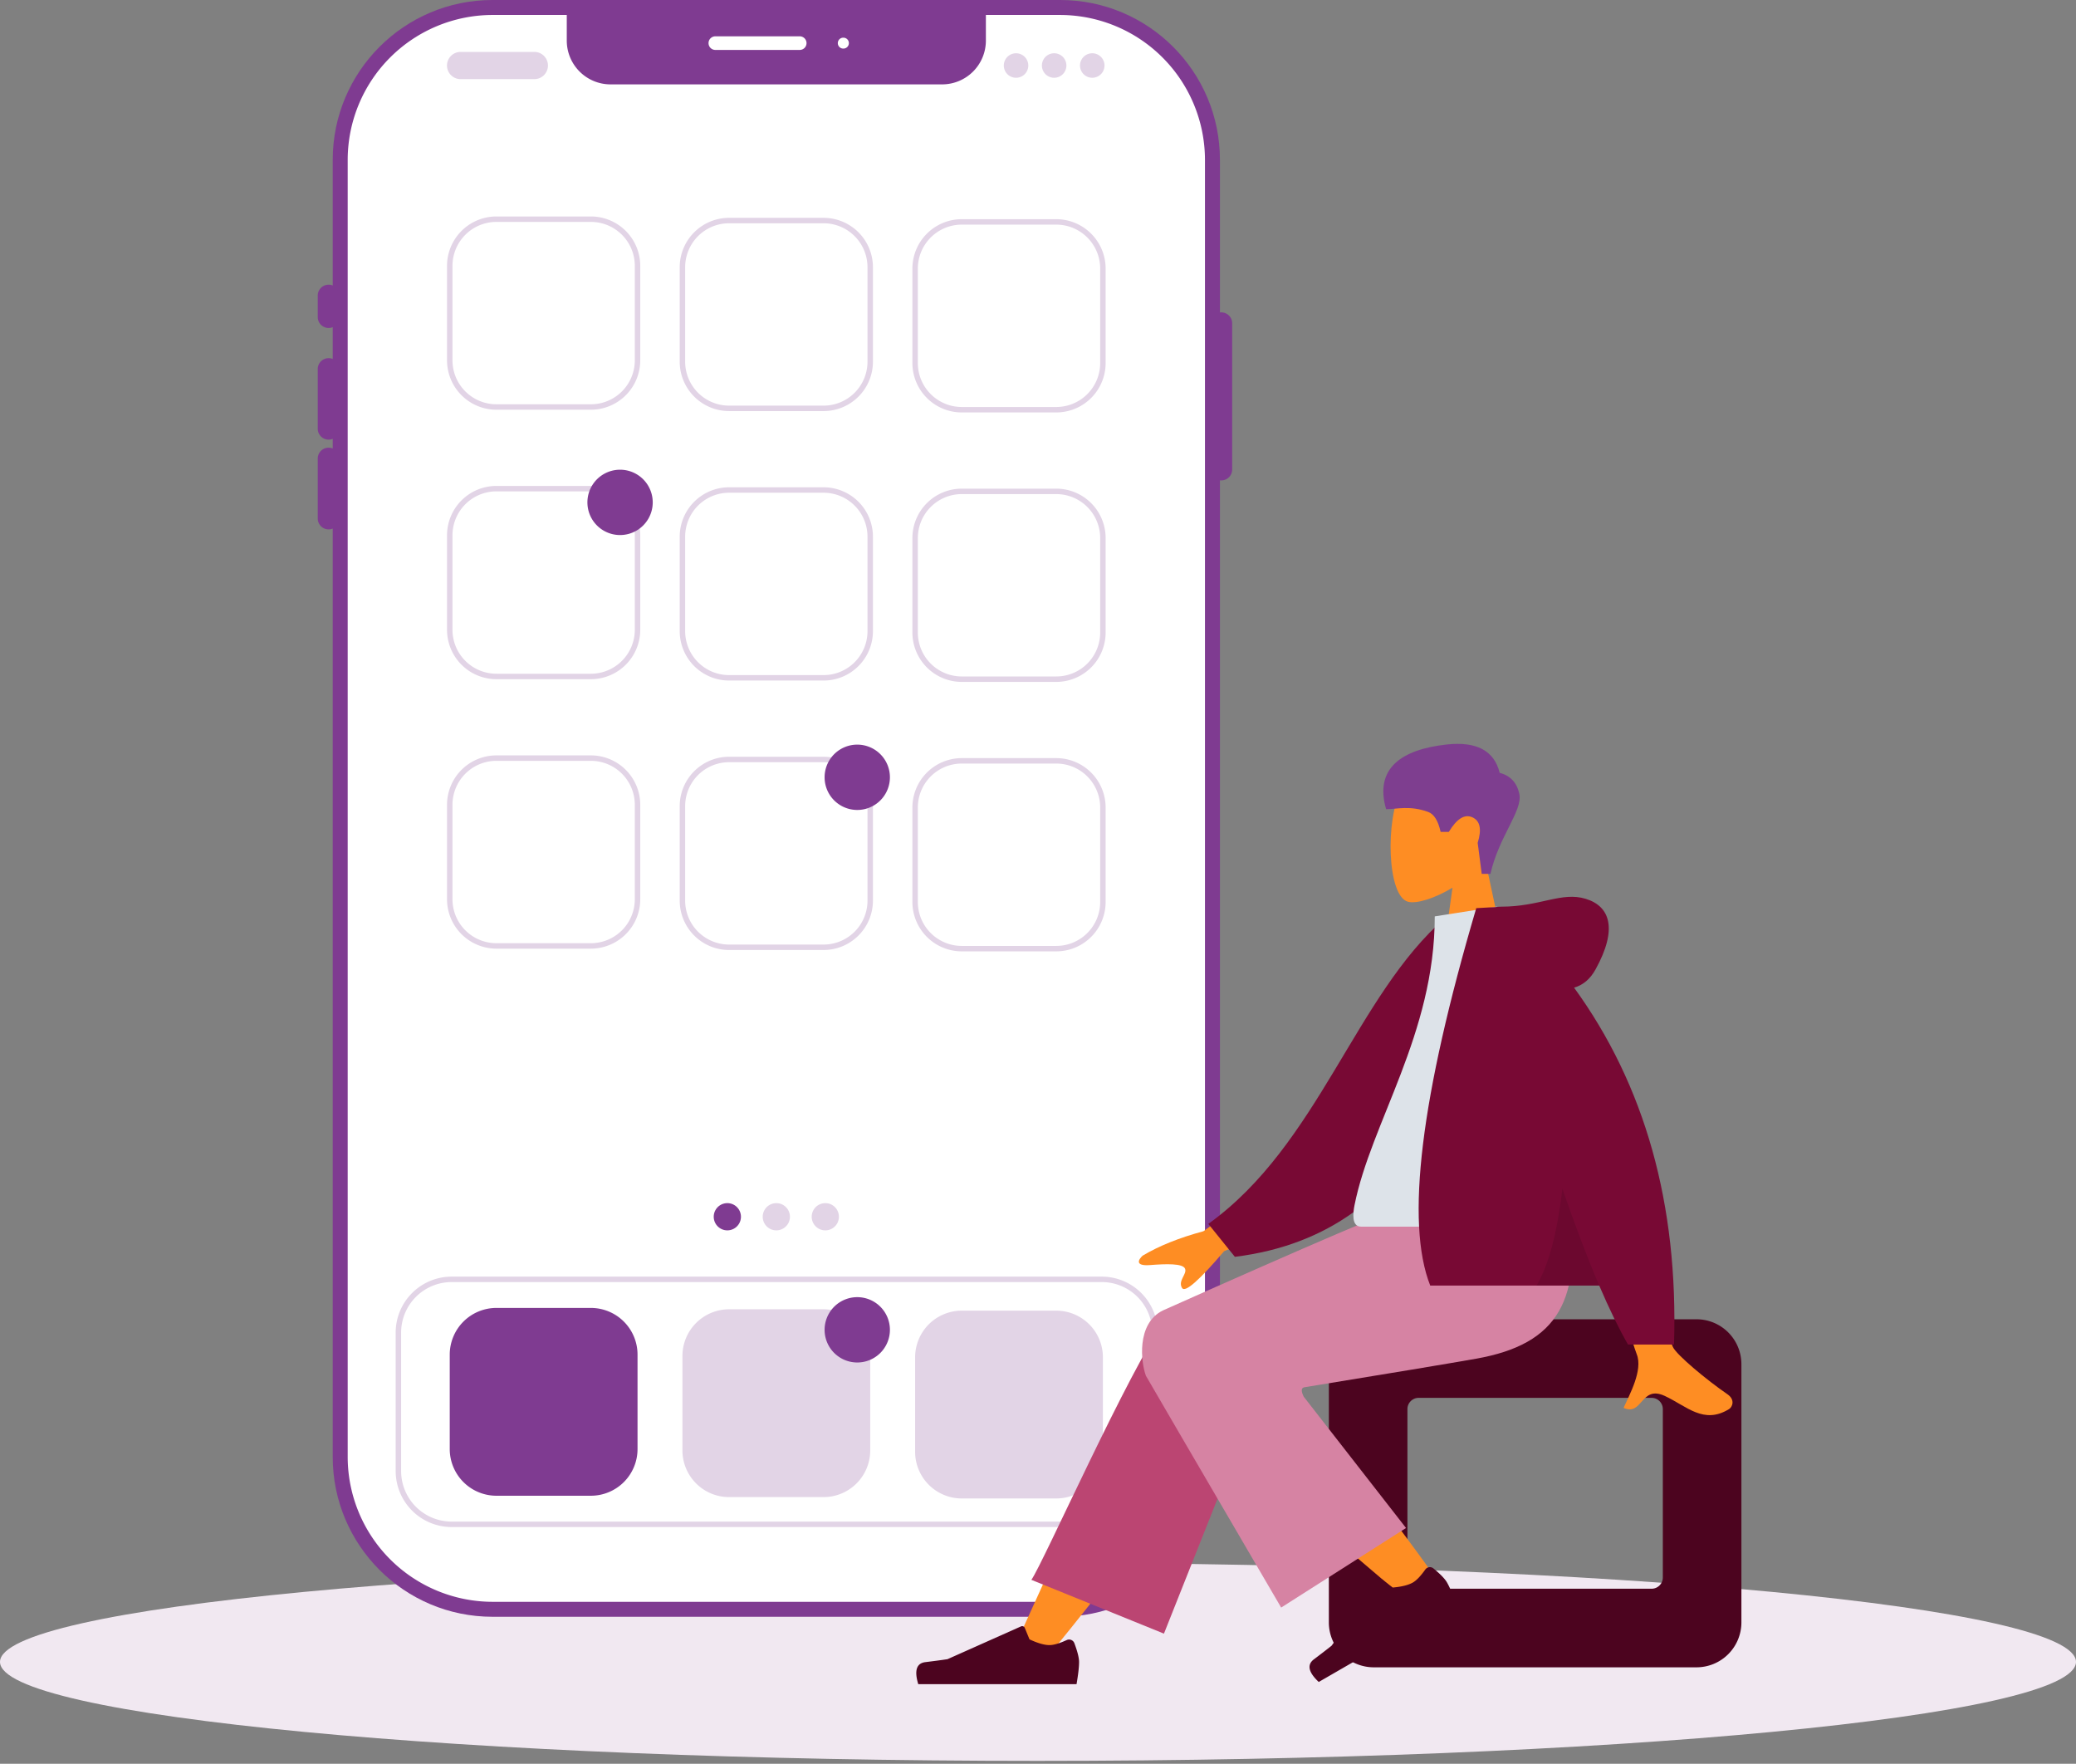 <?xml version="1.0" encoding="UTF-8"?> <svg xmlns="http://www.w3.org/2000/svg" width="392" height="333" viewBox="0 0 392 333" fill="none"><rect x="0" y="0" width="392" height="333" fill="#808080" stroke="none"/><path d="M196 332.456c108.248 0 196-8.367 196-18.689 0-10.321-87.752-18.688-196-18.688S0 303.446 0 313.767c0 10.322 87.752 18.689 196 18.689z" fill="#F1E8F1"></path><path d="M200.174 0H93.006c-16.668 0-30.18 13.512-30.18 30.18v244.888c0 16.668 13.512 30.18 30.18 30.18h107.168c16.667 0 30.179-13.512 30.179-30.18V30.18c0-16.668-13.512-30.18-30.179-30.18z" fill="#7F3B91"></path><path d="M227.527 30.181v244.887a27.383 27.383 0 0 1-27.354 27.354H93.007a27.384 27.384 0 0 1-27.354-27.354V30.182A27.386 27.386 0 0 1 93.007 2.826h14.014v4.841a8.266 8.266 0 0 0 8.263 8.264h62.612a8.264 8.264 0 0 0 8.263-8.264v-4.84h14.014a27.386 27.386 0 0 1 27.354 27.354z" fill="#fff"></path><path d="M62.056 61.923A2.058 2.058 0 0 1 60 59.867v-4.11a2.056 2.056 0 0 1 4.111 0v4.11a2.058 2.058 0 0 1-2.056 2.056zM62.056 83.003A2.058 2.058 0 0 1 60 80.948V69.63a2.056 2.056 0 0 1 4.111 0v11.317a2.058 2.058 0 0 1-2.056 2.055zM62.056 99.95A2.058 2.058 0 0 1 60 97.895V86.578a2.055 2.055 0 0 1 4.111 0v11.317a2.058 2.058 0 0 1-2.056 2.055zM230.61 90.7a2.06 2.06 0 0 1-2.055-2.055V61.033a2.053 2.053 0 0 1 2.055-2.056 2.058 2.058 0 0 1 2.056 2.056v27.612a2.061 2.061 0 0 1-2.056 2.056z" fill="#7F3B91"></path><path d="M151.006 9.427h-15.931a1.285 1.285 0 0 1 0-2.57h15.931a1.285 1.285 0 0 1 0 2.57zM159.228 9.17a1.028 1.028 0 1 0 0-2.055 1.028 1.028 0 0 0 0 2.056z" fill="#fff"></path><path d="M111.577 77.355H93.729a9.33 9.33 0 0 1-9.319-9.319V50.188a9.329 9.329 0 0 1 9.319-9.319h17.848a9.33 9.33 0 0 1 9.319 9.319v17.848a9.33 9.33 0 0 1-9.319 9.319zM93.729 41.897a8.3 8.3 0 0 0-8.291 8.29v17.85a8.3 8.3 0 0 0 8.29 8.29h17.849a8.3 8.3 0 0 0 8.291-8.29v-17.85a8.3 8.3 0 0 0-8.291-8.29H93.729zM155.514 77.612h-17.848a9.328 9.328 0 0 1-9.319-9.32V50.445a9.33 9.33 0 0 1 9.319-9.318h17.848a9.33 9.33 0 0 1 9.319 9.318v17.849a9.33 9.33 0 0 1-9.319 9.319zm-17.848-35.458a8.3 8.3 0 0 0-8.291 8.29v17.849a8.3 8.3 0 0 0 8.291 8.29h17.848a8.3 8.3 0 0 0 8.291-8.29V50.444a8.3 8.3 0 0 0-8.291-8.29h-17.848zM199.451 77.869h-17.848a9.328 9.328 0 0 1-9.319-9.319V50.702a9.33 9.33 0 0 1 9.319-9.319h17.848a9.33 9.33 0 0 1 9.319 9.319V68.55a9.33 9.33 0 0 1-9.319 9.319zM181.603 42.41a8.301 8.301 0 0 0-8.291 8.29v17.85a8.3 8.3 0 0 0 8.291 8.29h17.848a8.3 8.3 0 0 0 8.291-8.29V50.7a8.3 8.3 0 0 0-8.291-8.29h-17.848zM111.577 128.23H93.729a9.33 9.33 0 0 1-9.319-9.319v-17.849a9.329 9.329 0 0 1 9.319-9.318h17.848a9.33 9.33 0 0 1 9.319 9.318v17.849a9.33 9.33 0 0 1-9.319 9.319zM93.729 92.771a8.3 8.3 0 0 0-8.291 8.291v17.849a8.302 8.302 0 0 0 8.29 8.291h17.849a8.304 8.304 0 0 0 8.291-8.291v-17.849a8.3 8.3 0 0 0-8.291-8.29H93.729zM155.514 128.486h-17.848a9.331 9.331 0 0 1-9.319-9.318v-17.849A9.33 9.33 0 0 1 137.666 92h17.848a9.33 9.33 0 0 1 9.319 9.319v17.849a9.33 9.33 0 0 1-9.319 9.318zm-17.848-35.458a8.3 8.3 0 0 0-8.291 8.291v17.849a8.3 8.3 0 0 0 8.291 8.291h17.848a8.3 8.3 0 0 0 8.291-8.291v-17.849a8.3 8.3 0 0 0-8.291-8.29h-17.848zM199.451 128.743h-17.848a9.328 9.328 0 0 1-9.319-9.318v-17.849a9.33 9.33 0 0 1 9.319-9.319h17.848a9.33 9.33 0 0 1 9.319 9.319v17.848a9.33 9.33 0 0 1-9.319 9.319zm-17.848-35.458a8.3 8.3 0 0 0-8.291 8.291v17.848a8.298 8.298 0 0 0 8.291 8.291h17.848a8.298 8.298 0 0 0 8.291-8.291v-17.848a8.3 8.3 0 0 0-8.291-8.29h-17.848z" fill="#E2D4E6"></path><path d="M111.577 282.395H93.729a8.815 8.815 0 0 1-8.805-8.805v-17.848a8.812 8.812 0 0 1 8.805-8.805h17.848a8.814 8.814 0 0 1 8.805 8.805v17.848a8.813 8.813 0 0 1-8.805 8.805z" fill="#7F3B91"></path><path d="M155.514 282.652h-17.848a8.813 8.813 0 0 1-8.805-8.805v-17.848a8.809 8.809 0 0 1 2.582-6.223 8.809 8.809 0 0 1 6.223-2.582h17.848a8.813 8.813 0 0 1 8.805 8.805v17.848a8.813 8.813 0 0 1-8.805 8.805zM199.451 282.909h-17.848a8.813 8.813 0 0 1-8.805-8.805v-17.848a8.813 8.813 0 0 1 8.805-8.805h17.848a8.813 8.813 0 0 1 8.805 8.805v17.848a8.813 8.813 0 0 1-8.805 8.805z" fill="#E2D4E6"></path><path d="M137.34 232.291a2.569 2.569 0 1 0 0-5.138 2.569 2.569 0 0 0 0 5.138z" fill="#7F3B91"></path><path d="M146.59 232.291a2.569 2.569 0 1 0 0-5.138 2.569 2.569 0 0 0 0 5.138zM155.84 232.291a2.569 2.569 0 1 0 0-5.138 2.569 2.569 0 0 0 0 5.138zM208.044 288.305H85.274a10.572 10.572 0 0 1-10.56-10.559v-26.16a10.574 10.574 0 0 1 10.56-10.559h122.77a10.57 10.57 0 0 1 10.559 10.559v26.16a10.575 10.575 0 0 1-10.559 10.559zm-122.77-46.25a9.542 9.542 0 0 0-9.531 9.531v26.16a9.54 9.54 0 0 0 9.53 9.531h122.771a9.541 9.541 0 0 0 9.531-9.531v-26.16a9.541 9.541 0 0 0-9.531-9.531H85.274zM100.898 14.94H87.024a2.57 2.57 0 1 1 0-5.139h13.874a2.569 2.569 0 1 1 0 5.139zM191.856 14.683a2.312 2.312 0 1 0 0-4.624 2.312 2.312 0 0 0 0 4.624zM199.05 14.683a2.313 2.313 0 1 0 0-4.626 2.313 2.313 0 0 0 0 4.626zM206.245 14.683a2.313 2.313 0 1 0 0-4.626 2.313 2.313 0 0 0 0 4.626z" fill="#E2D4E6"></path><path d="M117.086 101.016a6.167 6.167 0 1 0-.002-12.334 6.167 6.167 0 0 0 .002 12.334zM161.794 257.237a6.167 6.167 0 1 0-.001-12.333 6.167 6.167 0 0 0 .001 12.333z" fill="#7F3B91"></path><path d="M111.577 179.104H93.729a9.33 9.33 0 0 1-9.319-9.319v-17.848a9.328 9.328 0 0 1 9.319-9.319h17.848a9.332 9.332 0 0 1 9.319 9.319v17.848a9.33 9.33 0 0 1-9.319 9.319zm-17.848-35.458a8.3 8.3 0 0 0-8.291 8.291v17.848a8.3 8.3 0 0 0 8.29 8.291h17.849a8.3 8.3 0 0 0 8.291-8.291v-17.848a8.3 8.3 0 0 0-8.291-8.291H93.729zM155.514 179.361h-17.848a9.328 9.328 0 0 1-9.319-9.319v-17.848a9.33 9.33 0 0 1 9.319-9.319h17.848a9.332 9.332 0 0 1 9.319 9.319v17.848a9.33 9.33 0 0 1-9.319 9.319zm-17.848-35.458a8.304 8.304 0 0 0-8.291 8.291v17.848a8.298 8.298 0 0 0 8.291 8.291h17.848a8.298 8.298 0 0 0 8.291-8.291v-17.848a8.3 8.3 0 0 0-8.291-8.291h-17.848zM199.451 179.618h-17.848a9.33 9.33 0 0 1-9.319-9.319v-17.848a9.33 9.33 0 0 1 9.319-9.319h17.848a9.332 9.332 0 0 1 9.319 9.319v17.848a9.328 9.328 0 0 1-9.319 9.319zm-17.848-35.458a8.3 8.3 0 0 0-8.291 8.291v17.848a8.3 8.3 0 0 0 8.291 8.291h17.848a8.3 8.3 0 0 0 8.291-8.291v-17.848a8.3 8.3 0 0 0-8.291-8.291h-17.848z" fill="#E2D4E6"></path><path d="M161.794 152.919a6.167 6.167 0 1 0-.001-12.333 6.167 6.167 0 0 0 .001 12.333z" fill="#7F3B91"></path><path fill-rule="evenodd" clip-rule="evenodd" d="M280.456 162.428c2.442-2.866 4.095-6.379 3.818-10.315-.795-11.34-16.582-8.845-19.653-3.122-3.071 5.724-2.706 20.243 1.263 21.266 1.583.408 4.955-.591 8.386-2.66l-2.154 15.239h12.718l-4.378-20.408z" fill="#FE8D23"></path><path fill-rule="evenodd" clip-rule="evenodd" d="M281.434 164.981c1.596-7.101 6.144-11.942 5.449-15.116-.463-2.116-1.697-3.432-3.702-3.948-1.037-4.195-4.382-5.98-10.034-5.353-8.478.939-13.653 4.46-11.418 12.208 2.054 0 4.534-.743 7.963.53 1.088.404 1.866 1.656 2.335 3.757h1.549c1.504-2.493 2.987-3.409 4.449-2.749 1.462.661 1.794 2.267.997 4.816l.763 5.855h1.649z" fill="#7E3E8F"></path><path fill-rule="evenodd" clip-rule="evenodd" d="M320.341 249.078h-60.942a8.479 8.479 0 0 0-8.479 8.478v48.754a8.479 8.479 0 0 0 8.479 8.479h60.942a8.479 8.479 0 0 0 8.479-8.479v-48.754a8.479 8.479 0 0 0-8.479-8.478zm-8.479 14.838a2.12 2.12 0 0 1 2.12 2.119v31.796a2.12 2.12 0 0 1-2.12 2.12h-43.984a2.12 2.12 0 0 1-2.12-2.12v-31.796a2.12 2.12 0 0 1 2.12-2.119h43.984z" fill="#4C041F"></path><path fill-rule="evenodd" clip-rule="evenodd" d="M198.358 312.14c10.448-12.758 17.517-22.217 21.208-28.376 6.32-10.545 11.492-19.928 13.124-23.512 3.892-8.548-8.961-12.55-11.869-8.563-4.403 6.034-13.806 25.022-28.208 56.963l5.745 3.488z" fill="#FE8D23"></path><path fill-rule="evenodd" clip-rule="evenodd" d="m219.782 308.43 19.445-48.946c4.158-8.923-15.925-14.788-18.981-10.635-6.939 9.427-23.432 46.616-25.499 49.424l25.035 10.157z" fill="#BB4572"></path><path fill-rule="evenodd" clip-rule="evenodd" d="M271.569 298.614c-3.788-5.525-17.565-24.113-25.069-31.804a561.964 561.964 0 0 0-6.25-6.309c-5.915-5.875-17.694 4.001-11.79 9.352 14.704 13.328 36.157 31.32 37.95 32.925 2.512 2.248 7.539-.692 5.159-4.164z" fill="#FE8D23"></path><path fill-rule="evenodd" clip-rule="evenodd" d="M270.671 296.118c1.304 1.074 2.153 1.951 2.546 2.632.478.827 1.037 2.115 1.678 3.862l-25.884 14.944c-1.957-1.835-2.262-3.26-.915-4.274a165.19 165.19 0 0 0 3.335-2.566l8.934-12.309a.53.53 0 0 1 .74-.118l.012.009 1.856 1.43c1.703-.149 2.974-.465 3.813-.95.682-.393 1.464-1.212 2.347-2.455a1.06 1.06 0 0 1 1.538-.205zM202.866 310.233c.593 1.582.889 2.767.889 3.552 0 .956-.159 2.35-.477 4.184h-29.889c-.777-2.568-.328-3.954 1.345-4.159 1.673-.205 3.064-.39 4.17-.555l13.892-6.193a.53.53 0 0 1 .706.282l.893 2.166c1.549.723 2.808 1.085 3.777 1.085.787 0 1.873-.318 3.26-.954a1.06 1.06 0 0 1 1.434.592z" fill="#4C041F"></path><path fill-rule="evenodd" clip-rule="evenodd" d="M246.224 261.928c16.161-2.632 26.986-4.433 32.475-5.401 15.645-2.758 20.207-11.177 17.51-29.546h-28.826c-3.815 1.101-19.754 7.914-47.817 20.439-5.05 2.506-4.109 9.897-3.186 12.331.037.1 8.549 14.685 25.536 43.757l23.58-15.022-19.316-24.787c-.51-1.028-.496-1.618.044-1.771z" fill="#D683A3"></path><path fill-rule="evenodd" clip-rule="evenodd" d="m244.146 220.043-16.904 12.413c-4.584 1.237-8.415 2.777-11.491 4.618-.726.662-1.605 2.003 1.409 1.771 3.013-.232 6.193-.34 6.609.688.416 1.028-1.408 2.257-.567 3.644.56.924 3.207-1.394 7.942-6.955l16.739-6.941-3.737-9.238zm64.902.429-11.074.043c6.838 22.074 10.529 33.786 11.074 35.137 1.226 3.039-1.369 7.667-2.478 10.154 3.614 1.617 3.229-4.372 7.788-2.251 4.161 1.936 7.327 5.444 12.135 2.477.591-.364 1.239-1.738-.326-2.811-3.9-2.673-9.518-7.352-10.278-8.893-1.035-2.1-3.315-13.386-6.841-33.856z" fill="#FE8D23"></path><path fill-rule="evenodd" clip-rule="evenodd" d="m277.566 174.005-4.582-.786c-17.002 14.687-23.986 42.903-44.826 57.851l5.016 6.217c36.154-4.476 45.115-38.893 44.392-63.282z" fill="#780934"></path><path fill-rule="evenodd" clip-rule="evenodd" d="M297.542 231.59h-40.546c-1.852 0-1.503-2.675-1.235-4.025 3.091-15.581 15.157-32.375 15.157-54.553l11.695-1.834c9.673 15.558 13.019 34.713 14.929 60.412z" fill="#DDE3E9"></path><path fill-rule="evenodd" clip-rule="evenodd" d="M297.226 186.47c1.699-.488 3.044-1.627 4.035-3.416 4.275-7.713 2.731-11.96-1.837-13.356-4.568-1.396-8.642 1.48-15.921 1.48-.396 0-.758.024-1.087.074l-3.662.209c-10.504 35.601-13.401 59.354-8.691 71.257h31.913c1.891 4.409 3.7 8.119 5.428 11.129h8.695c.819-26.461-5.472-48.92-18.873-67.377z" fill="#780934"></path><path fill-rule="evenodd" clip-rule="evenodd" d="M295.027 224.435c-1.003 8.397-2.635 14.492-4.893 18.283h11.843c-2.206-5.142-4.522-11.237-6.95-18.283z" fill="#000" fill-opacity=".1"></path></svg> 